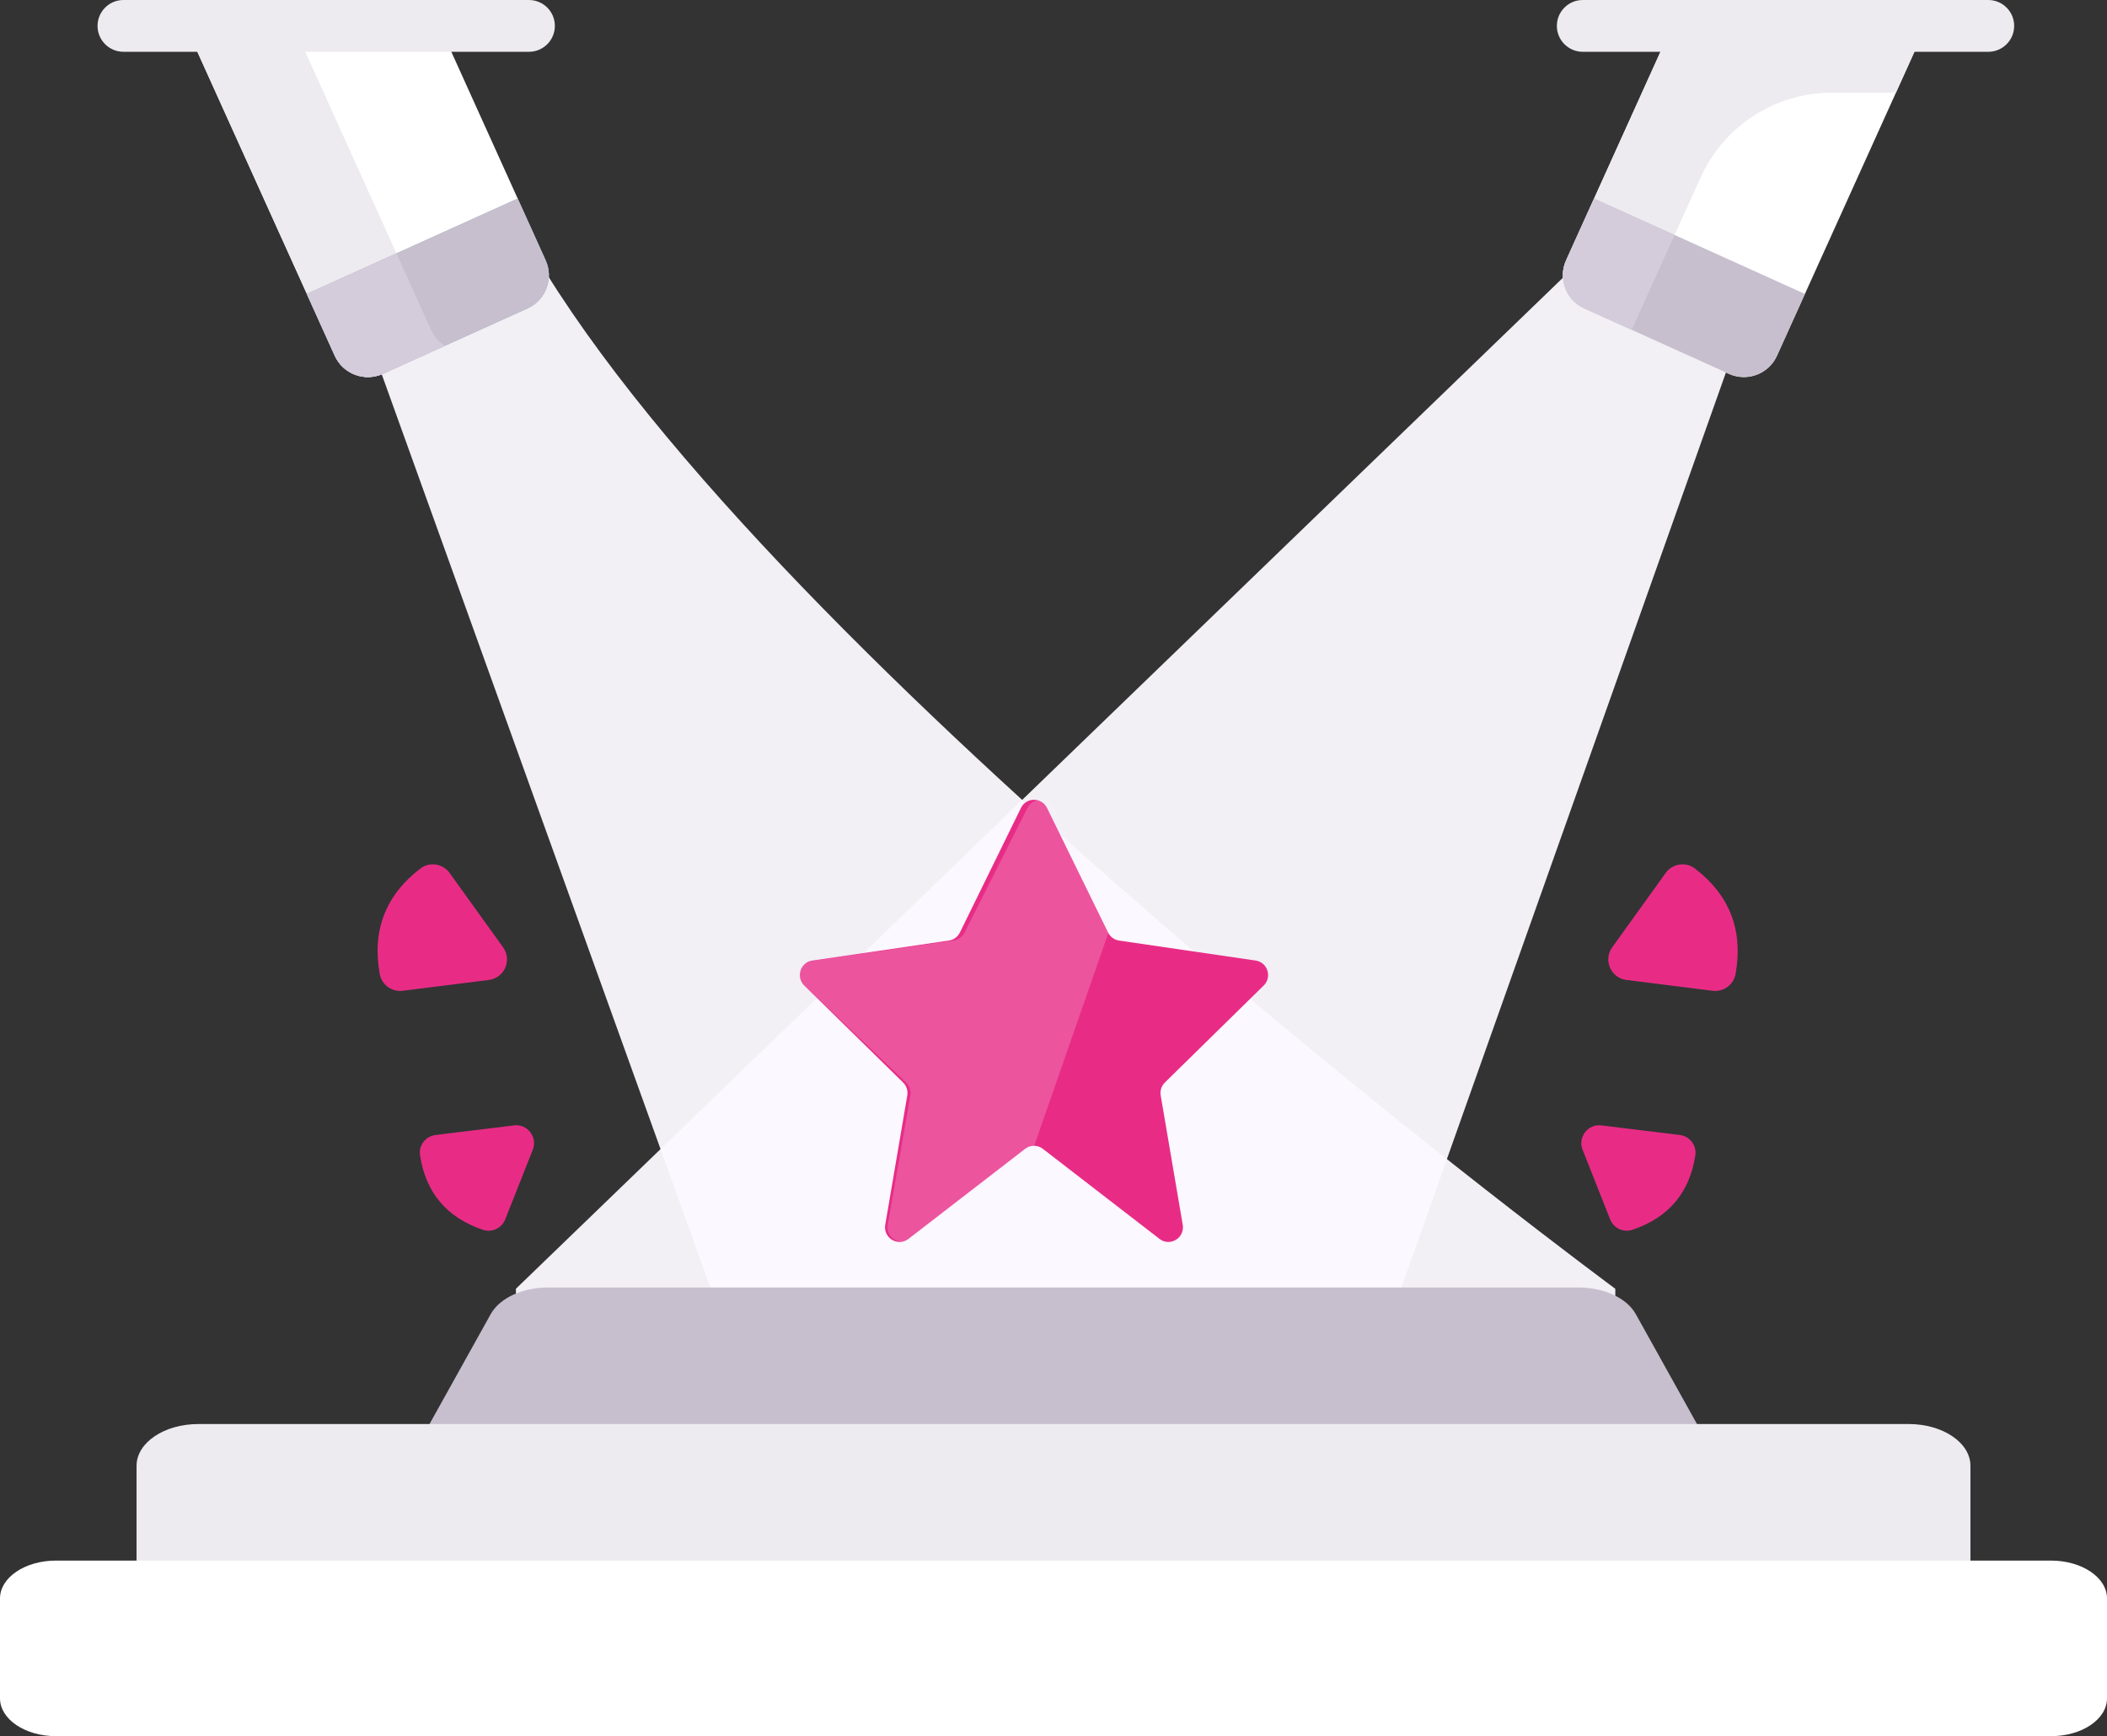 <svg width="108" height="89" viewBox="0 0 108 89" fill="none" xmlns="http://www.w3.org/2000/svg">
<rect x="0" y="0" width="108" height="89" fill="#333333" stroke="none"/>
<path opacity="0.95" d="M88.501 19L71.807 66.065V68.992H26.445V66.065L80.876 13.5V15.531L87.001 17.646L88.501 19Z" fill="#FCF9FF"/>
<path opacity="0.95" d="M19.5 19.002L36.435 66.067V68.993H82.797V66.067C82.797 66.067 41.338 35.468 28 14.002C27.489 13.18 26.5 16.002 26.5 16.002L20.375 18.616L19.5 19.002Z" fill="#FCF9FF"/>
<path d="M22 73.029L25.155 67.362C25.611 66.543 26.782 66 28.091 66H80.909C82.218 66 83.389 66.543 83.845 67.362L87 73.029V76H22V73.029Z" fill="#C7BFCE"/>
<path d="M7 80.431V75.139C7 73.958 8.415 73 10.161 73H97.839C99.585 73 101 73.958 101 75.139V80.431V84H7V80.431Z" fill="#EDEBEF"/>
<path d="M53.669 41.419L56.799 47.805C56.908 48.026 57.118 48.18 57.361 48.216L64.36 49.24C64.972 49.329 65.217 50.087 64.774 50.521L59.709 55.492C59.533 55.664 59.453 55.913 59.495 56.157L60.624 62.786C60.738 63.46 59.973 63.925 59.434 63.509L53.454 58.892C53.186 58.685 52.814 58.685 52.546 58.892L46.566 63.509C46.027 63.925 45.261 63.46 45.376 62.786L46.505 56.157C46.547 55.913 46.467 55.664 46.291 55.492L41.226 50.521C40.783 50.086 41.028 49.329 41.64 49.24L48.639 48.216C48.882 48.18 49.092 48.026 49.201 47.805L52.331 41.419C52.605 40.86 53.395 40.86 53.669 41.419Z" fill="#E82C86"/>
<path opacity="0.2" d="M52.976 58.835L57 47.282L54.042 41.419C53.76 40.86 52.946 40.86 52.664 41.419L49.442 47.805C49.33 48.026 49.114 48.18 48.864 48.216L41.658 49.24C41.029 49.329 40.777 50.087 41.233 50.521L46.447 55.492C46.628 55.664 46.71 55.913 46.667 56.157L45.505 62.786C45.387 63.46 46.175 63.925 46.729 63.509L52.886 58.892C52.914 58.87 52.945 58.852 52.976 58.835Z" fill="#FCF9FF"/>
<path d="M105.132 80H2.868C1.284 80 0 80.868 0 81.938V87.062C0 88.132 1.284 89 2.868 89H105.132C106.716 89 108 88.132 108 87.062V81.938C108 80.868 106.716 80 105.132 80Z" fill="white"/>
<path d="M85.711 1.328L80.275 13.349C79.852 14.285 80.267 15.387 81.204 15.81L88.621 19.165C89.558 19.588 90.66 19.172 91.083 18.236L98.729 1.328H85.711Z" fill="white"/>
<path d="M83.699 16.773L87.172 9.094C88.367 6.451 90.999 4.752 93.9 4.752H97.181L98.729 1.328H85.711L80.275 13.349C79.852 14.285 80.267 15.387 81.204 15.81L83.644 16.914C83.661 16.866 83.678 16.819 83.699 16.773Z" fill="#EDEBEF"/>
<path d="M80.275 13.348C79.852 14.285 80.267 15.387 81.204 15.81L88.621 19.164C89.558 19.588 90.66 19.172 91.083 18.236L92.516 15.067L81.708 10.18L80.275 13.348Z" fill="#C7BFCE"/>
<path d="M101.914 2.655H81.128C80.395 2.655 79.801 2.061 79.801 1.328C79.801 0.594 80.395 0 81.128 0H101.914C102.647 0 103.242 0.594 103.242 1.328C103.242 2.061 102.647 2.655 101.914 2.655Z" fill="#EDEBEF"/>
<path d="M82.638 48.562L85.377 44.753C85.724 44.27 86.404 44.161 86.876 44.522C88.662 45.889 89.358 47.689 88.963 49.922C88.864 50.479 88.345 50.86 87.784 50.79L83.368 50.235C82.569 50.135 82.168 49.216 82.638 48.562Z" fill="#E82C86"/>
<path d="M82.084 57.691L86.103 58.183C86.612 58.245 86.977 58.715 86.899 59.222C86.606 61.14 85.532 62.413 83.678 63.041C83.216 63.198 82.712 62.963 82.533 62.509L81.12 58.937C80.865 58.291 81.394 57.606 82.084 57.691Z" fill="#E82C86"/>
<path d="M25.787 48.562L23.048 44.753C22.701 44.27 22.021 44.161 21.549 44.522C19.763 45.889 19.068 47.689 19.463 49.922C19.561 50.479 20.081 50.86 20.641 50.79L25.058 50.235C25.857 50.135 26.257 49.216 25.787 48.562Z" fill="#E82C86"/>
<path d="M26.346 57.691L22.326 58.183C21.817 58.245 21.452 58.715 21.53 59.222C21.823 61.14 22.897 62.413 24.751 63.041C25.213 63.198 25.717 62.963 25.897 62.509L27.309 58.937C27.565 58.291 27.036 57.606 26.346 57.691Z" fill="#E82C86"/>
<path d="M22.534 1.328L27.969 13.349C28.393 14.285 27.977 15.387 27.041 15.81L19.623 19.165C18.687 19.588 17.585 19.172 17.161 18.236L9.516 1.328H22.534Z" fill="white"/>
<path d="M22.093 16.908L15.048 1.328H9.516L17.161 18.236C17.584 19.172 18.687 19.588 19.623 19.165L22.809 17.724C22.505 17.536 22.252 17.259 22.093 16.908Z" fill="#EDEBEF"/>
<path d="M27.968 13.348C28.391 14.285 27.975 15.387 27.039 15.81L19.621 19.164C18.685 19.588 17.583 19.172 17.159 18.236L15.727 15.067L26.535 10.18L27.968 13.348Z" fill="#7CA1B1"/>
<path d="M27.968 13.348C28.391 14.285 27.975 15.387 27.039 15.81L19.621 19.164C18.685 19.588 17.583 19.172 17.159 18.236L15.727 15.067L26.535 10.18L27.968 13.348Z" fill="#C7BFCE"/>
<path d="M22.092 16.906L20.32 12.988L15.727 15.065L17.159 18.234C17.583 19.171 18.685 19.586 19.621 19.163L22.808 17.722C22.503 17.534 22.25 17.257 22.092 16.906Z" fill="#D4CCDB"/>
<path d="M6.328 2.655H27.113C27.846 2.655 28.441 2.061 28.441 1.328C28.441 0.594 27.846 0 27.113 0H6.328C5.594 0 5 0.594 5 1.328C5 2.061 5.594 2.655 6.328 2.655Z" fill="#EDEBEF"/>
<path d="M81.204 15.81L83.644 16.913C83.661 16.866 83.678 16.819 83.699 16.772L85.836 12.046L81.708 10.18L80.275 13.348C79.852 14.285 80.267 15.387 81.204 15.81Z" fill="#D4CCDB"/>
</svg>
